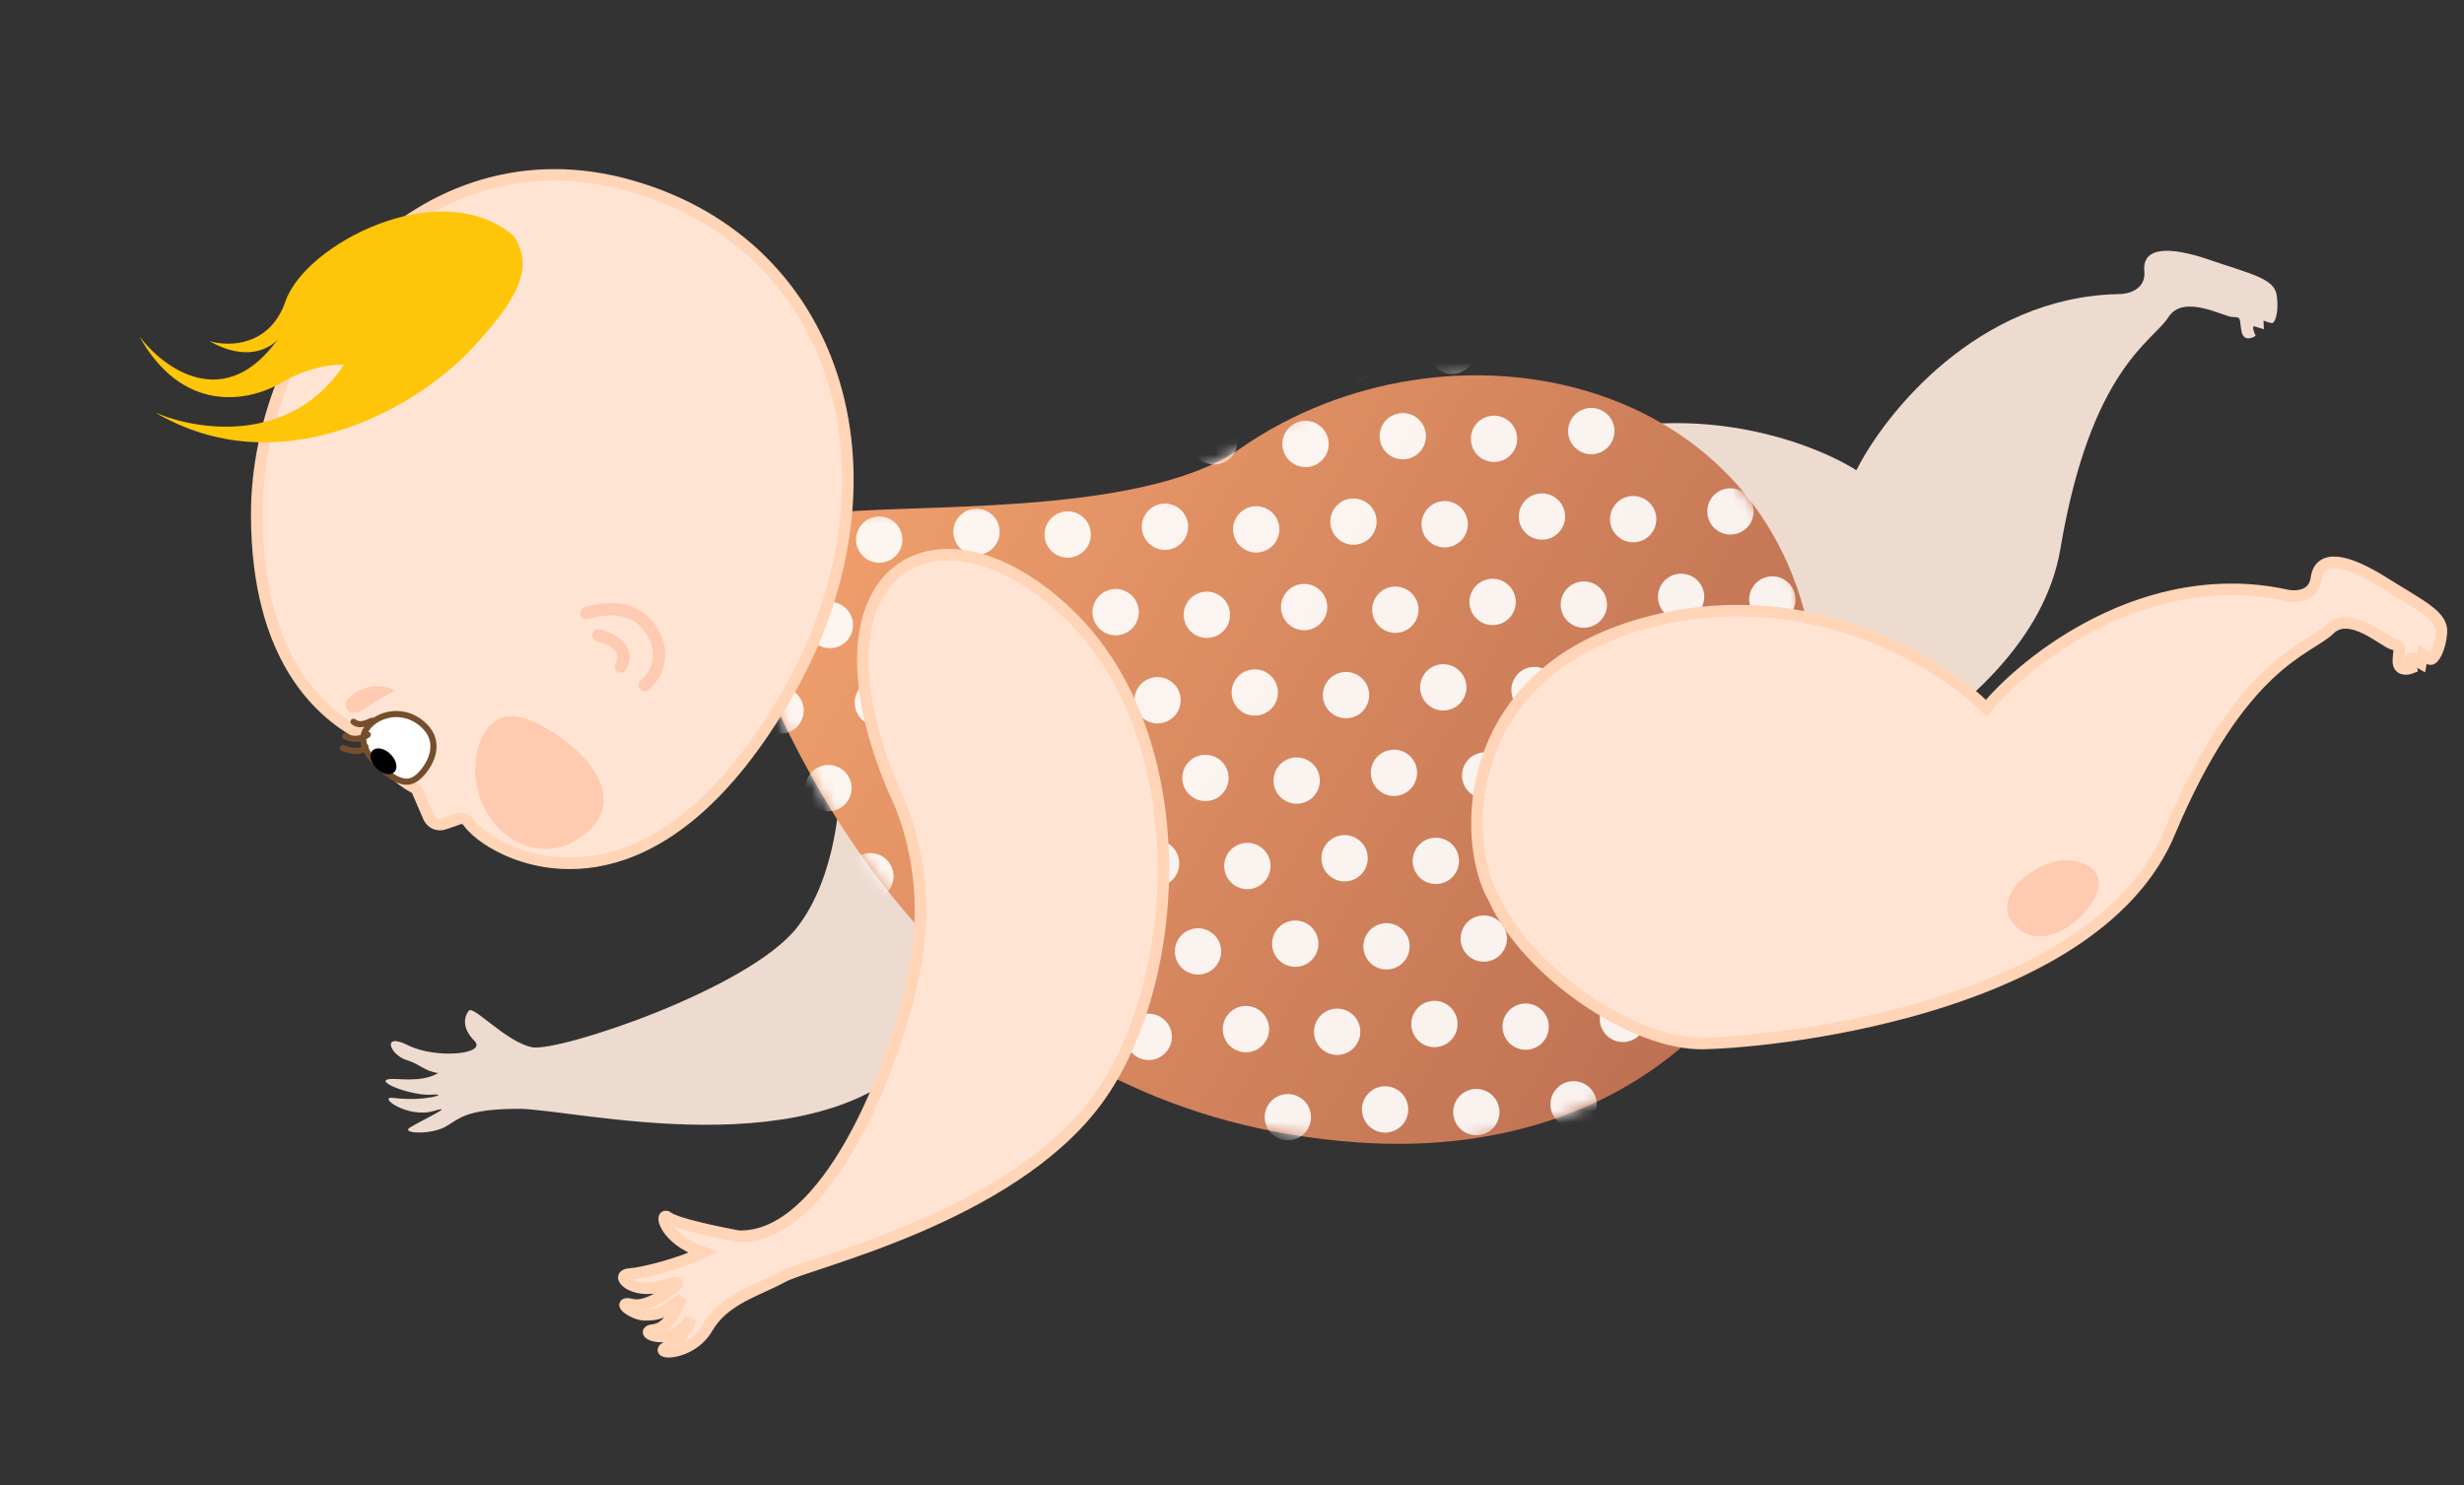 <?xml version="1.0" encoding="UTF-8"?> <svg xmlns="http://www.w3.org/2000/svg" width="214" height="129" viewBox="0 0 214 129" fill="none"><rect x="0" y="0" width="214" height="129" fill="#333333" stroke="none"/> <path d="M131.83 40.033C116.313 47.917 120.09 62.427 123.88 66.348C128.047 71.823 138.401 75.865 144.217 74.349C151.487 72.452 176.306 63.356 178.948 47.671C181.59 31.987 187.006 29.659 188.321 27.564C189.636 25.47 193.16 27.553 193.935 27.54C194.71 27.526 194.471 27.731 194.682 28.8C194.85 29.655 195.567 29.403 195.905 29.169C195.759 28.863 195.539 28.272 195.826 28.359L196.621 28.599L196.587 27.851C196.729 27.908 197.071 28.031 197.303 28.067C197.594 28.111 197.947 27.084 197.734 25.635C197.52 24.186 195.485 23.803 191.903 22.572C188.321 21.34 186.042 21.473 186.237 23.546C186.392 25.204 184.761 25.573 183.925 25.55C171.778 25.83 163.734 35.865 161.231 40.848C156.603 37.948 144.244 33.726 131.83 40.033Z" fill="#EDDBD0"></path> <path d="M69.255 80.528C72.58 76.225 73.106 69.368 72.953 66.477L92.621 66.271C91.555 70.987 87.609 82.556 80.354 91.101C71.284 101.781 49.824 96.298 45.007 96.32C40.189 96.341 39.873 97.266 38.59 97.927C37.308 98.588 34.82 98.465 35.59 97.957C36.356 97.451 39.78 95.867 37.694 96.502C35.389 97.204 32.695 95.18 34.166 95.372C36.866 95.724 39.184 94.96 37.506 95.093C35.828 95.225 32.486 93.954 33.781 93.743C34.444 93.634 36.597 94.097 38.058 93.212C36.876 93.063 36.493 92.444 35.333 92.094C33.883 91.657 33.057 89.621 35.471 90.814C37.886 92.008 42.339 91.576 41.205 90.421C40.07 89.265 40.322 88.309 40.714 87.803C41.107 87.296 43.944 90.508 46.2 90.97C48.456 91.431 65.099 85.906 69.255 80.528Z" fill="#EDDBD0"></path> <path d="M107.706 38.971C98.916 45.093 78.022 43.618 71.244 44.679L64.963 55.557C71.302 72.249 86.15 96.99 117.911 99.238C143.795 101.07 160.734 82.712 157.576 57.527C154.419 32.343 125.738 26.412 107.706 38.971Z" fill="url(#paint0_linear_481_355)"></path> <g opacity="0.9"> <mask id="mask0_481_355" style="mask-type:alpha" maskUnits="userSpaceOnUse" x="64" y="32" width="94" height="68"> <path d="M107.706 38.971C98.916 45.093 78.022 43.618 71.244 44.679L64.963 55.557C71.302 72.249 86.15 96.99 117.911 99.238C143.795 101.07 160.734 82.712 157.576 57.527C154.419 32.343 125.738 26.412 107.706 38.971Z" fill="#D89872"></path> </mask> <g mask="url(#mask0_481_355)"> <circle cx="71.954" cy="68.463" r="2.011" transform="rotate(-60 71.954 68.463)" fill="white"></circle> <circle cx="84.04" cy="75.442" r="2.011" transform="rotate(-60 84.04 75.442)" fill="white"></circle> <circle cx="96.125" cy="82.42" r="2.011" transform="rotate(-60 96.125 82.42)" fill="white"></circle> <circle cx="108.211" cy="89.398" r="2.011" transform="rotate(-60 108.211 89.398)" fill="white"></circle> <circle cx="120.296" cy="96.374" r="2.011" transform="rotate(-60 120.296 96.374)" fill="white"></circle> <circle cx="63.508" cy="69.138" r="2.011" transform="rotate(-60 63.508 69.138)" fill="white"></circle> <circle cx="75.593" cy="76.116" r="2.011" transform="rotate(-60 75.593 76.116)" fill="white"></circle> <circle cx="87.679" cy="83.094" r="2.011" transform="rotate(-60 87.679 83.094)" fill="white"></circle> <circle cx="99.764" cy="90.072" r="2.011" transform="rotate(-60 99.764 90.072)" fill="white"></circle> <circle cx="111.85" cy="97.049" r="2.011" transform="rotate(-60 111.85 97.049)" fill="white"></circle> <circle cx="64.153" cy="54.065" r="2.011" transform="rotate(-60 64.153 54.065)" fill="white"></circle> <circle cx="76.239" cy="61.042" r="2.011" transform="rotate(-60 76.239 61.042)" fill="white"></circle> <circle cx="88.324" cy="68.02" r="2.011" transform="rotate(-60 88.324 68.02)" fill="white"></circle> <circle cx="100.41" cy="74.999" r="2.011" transform="rotate(-60 100.41 74.999)" fill="white"></circle> <circle cx="112.495" cy="81.976" r="2.011" transform="rotate(-60 112.495 81.976)" fill="white"></circle> <circle cx="124.581" cy="88.953" r="2.011" transform="rotate(-60 124.581 88.953)" fill="white"></circle> <circle cx="136.666" cy="95.931" r="2.011" transform="rotate(-60 136.666 95.931)" fill="white"></circle> <circle cx="67.792" cy="61.717" r="2.011" transform="rotate(-60 67.792 61.717)" fill="white"></circle> <circle cx="79.878" cy="68.695" r="2.011" transform="rotate(-60 79.878 68.695)" fill="white"></circle> <circle cx="91.963" cy="75.672" r="2.011" transform="rotate(-60 91.963 75.672)" fill="white"></circle> <circle cx="104.049" cy="82.648" r="2.011" transform="rotate(-60 104.049 82.648)" fill="white"></circle> <circle cx="116.134" cy="89.628" r="2.011" transform="rotate(-60 116.134 89.628)" fill="white"></circle> <circle cx="128.22" cy="96.605" r="2.011" transform="rotate(-60 128.22 96.605)" fill="white"></circle> <circle cx="68.438" cy="46.644" r="2.011" transform="rotate(-60 68.438 46.644)" fill="white"></circle> <circle cx="80.523" cy="53.622" r="2.011" transform="rotate(-60 80.523 53.622)" fill="white"></circle> <circle cx="92.609" cy="60.599" r="2.011" transform="rotate(-60 92.609 60.599)" fill="white"></circle> <circle cx="104.694" cy="67.576" r="2.011" transform="rotate(-60 104.694 67.576)" fill="white"></circle> <circle cx="116.78" cy="74.554" r="2.011" transform="rotate(-60 116.78 74.554)" fill="white"></circle> <circle cx="128.865" cy="81.532" r="2.011" transform="rotate(-60 128.865 81.532)" fill="white"></circle> <circle cx="140.951" cy="88.51" r="2.011" transform="rotate(-60 140.951 88.51)" fill="white"></circle> <circle cx="72.077" cy="54.296" r="2.011" transform="rotate(-60 72.077 54.296)" fill="white"></circle> <circle cx="84.163" cy="61.273" r="2.011" transform="rotate(-60 84.163 61.273)" fill="white"></circle> <circle cx="96.248" cy="68.25" r="2.011" transform="rotate(-60 96.248 68.25)" fill="white"></circle> <circle cx="108.334" cy="75.228" r="2.011" transform="rotate(-60 108.334 75.228)" fill="white"></circle> <circle cx="120.419" cy="82.207" r="2.011" transform="rotate(-60 120.419 82.207)" fill="white"></circle> <circle cx="132.505" cy="89.183" r="2.011" transform="rotate(-60 132.505 89.183)" fill="white"></circle> <circle cx="144.59" cy="96.161" r="2.011" transform="rotate(-60 144.59 96.161)" fill="white"></circle> <circle cx="72.723" cy="39.223" r="2.011" transform="rotate(-60 72.723 39.223)" fill="white"></circle> <circle cx="84.808" cy="46.2" r="2.011" transform="rotate(-60 84.808 46.2)" fill="white"></circle> <circle cx="96.894" cy="53.177" r="2.011" transform="rotate(-60 96.894 53.177)" fill="white"></circle> <circle cx="108.979" cy="60.156" r="2.011" transform="rotate(-60 108.979 60.156)" fill="white"></circle> <circle cx="121.065" cy="67.133" r="2.011" transform="rotate(-60 121.065 67.133)" fill="white"></circle> <circle cx="133.15" cy="74.111" r="2.011" transform="rotate(-60 133.15 74.111)" fill="white"></circle> <circle cx="145.236" cy="81.088" r="2.011" transform="rotate(-60 145.236 81.088)" fill="white"></circle> <circle cx="76.362" cy="46.874" r="2.011" transform="rotate(-60 76.362 46.874)" fill="white"></circle> <circle cx="88.447" cy="53.852" r="2.011" transform="rotate(-60 88.447 53.852)" fill="white"></circle> <circle cx="100.533" cy="60.829" r="2.011" transform="rotate(-60 100.533 60.829)" fill="white"></circle> <circle cx="112.618" cy="67.808" r="2.011" transform="rotate(-60 112.618 67.808)" fill="white"></circle> <circle cx="124.704" cy="74.783" r="2.011" transform="rotate(-60 124.704 74.783)" fill="white"></circle> <circle cx="136.789" cy="81.763" r="2.011" transform="rotate(-60 136.789 81.763)" fill="white"></circle> <circle cx="148.875" cy="88.741" r="2.011" transform="rotate(-60 148.875 88.741)" fill="white"></circle> <circle cx="77.007" cy="31.801" r="2.011" transform="rotate(-60 77.007 31.801)" fill="white"></circle> <circle cx="89.093" cy="38.779" r="2.011" transform="rotate(-60 89.093 38.779)" fill="white"></circle> <circle cx="101.178" cy="45.757" r="2.011" transform="rotate(-60 101.178 45.757)" fill="white"></circle> <circle cx="113.264" cy="52.736" r="2.011" transform="rotate(-60 113.264 52.736)" fill="white"></circle> <circle cx="125.349" cy="59.71" r="2.011" transform="rotate(-60 125.349 59.71)" fill="white"></circle> <circle cx="137.435" cy="66.689" r="2.011" transform="rotate(-60 137.435 66.689)" fill="white"></circle> <circle cx="149.52" cy="73.667" r="2.011" transform="rotate(-60 149.52 73.667)" fill="white"></circle> <circle cx="80.647" cy="39.452" r="2.011" transform="rotate(-60 80.647 39.452)" fill="white"></circle> <circle cx="92.732" cy="46.431" r="2.011" transform="rotate(-60 92.732 46.431)" fill="white"></circle> <circle cx="104.817" cy="53.408" r="2.011" transform="rotate(-60 104.817 53.408)" fill="white"></circle> <circle cx="116.903" cy="60.385" r="2.011" transform="rotate(-60 116.903 60.385)" fill="white"></circle> <circle cx="128.988" cy="67.362" r="2.011" transform="rotate(-60 128.988 67.362)" fill="white"></circle> <circle cx="141.074" cy="74.341" r="2.011" transform="rotate(-60 141.074 74.341)" fill="white"></circle> <circle cx="153.16" cy="81.319" r="2.011" transform="rotate(-60 153.16 81.319)" fill="white"></circle> <circle cx="93.378" cy="31.358" r="2.011" transform="rotate(-60 93.378 31.358)" fill="white"></circle> <circle cx="105.463" cy="38.336" r="2.011" transform="rotate(-60 105.463 38.336)" fill="white"></circle> <circle cx="117.549" cy="45.311" r="2.011" transform="rotate(-60 117.549 45.311)" fill="white"></circle> <circle cx="129.634" cy="52.291" r="2.011" transform="rotate(-60 129.634 52.291)" fill="white"></circle> <circle cx="141.72" cy="59.269" r="2.011" transform="rotate(-60 141.72 59.269)" fill="white"></circle> <circle cx="153.805" cy="66.245" r="2.011" transform="rotate(-60 153.805 66.245)" fill="white"></circle> <circle cx="84.931" cy="32.031" r="2.011" transform="rotate(-60 84.931 32.031)" fill="white"></circle> <circle cx="97.017" cy="39.009" r="2.011" transform="rotate(-60 97.017 39.009)" fill="white"></circle> <circle cx="109.102" cy="45.986" r="2.011" transform="rotate(-60 109.102 45.986)" fill="white"></circle> <circle cx="121.188" cy="52.964" r="2.011" transform="rotate(-60 121.188 52.964)" fill="white"></circle> <circle cx="133.273" cy="59.943" r="2.011" transform="rotate(-60 133.273 59.943)" fill="white"></circle> <circle cx="145.359" cy="66.921" r="2.011" transform="rotate(-60 145.359 66.921)" fill="white"></circle> <circle cx="157.444" cy="73.897" r="2.011" transform="rotate(-60 157.444 73.897)" fill="white"></circle> <circle cx="109.748" cy="30.913" r="2.011" transform="rotate(-60 109.748 30.913)" fill="white"></circle> <circle cx="121.833" cy="37.891" r="2.011" transform="rotate(-60 121.833 37.891)" fill="white"></circle> <circle cx="133.919" cy="44.87" r="2.011" transform="rotate(-60 133.919 44.87)" fill="white"></circle> <circle cx="146.004" cy="51.847" r="2.011" transform="rotate(-60 146.004 51.847)" fill="white"></circle> <circle cx="158.09" cy="58.823" r="2.011" transform="rotate(-60 158.09 58.823)" fill="white"></circle> <circle cx="101.301" cy="31.587" r="2.011" transform="rotate(-60 101.301 31.587)" fill="white"></circle> <circle cx="113.387" cy="38.566" r="2.011" transform="rotate(-60 113.387 38.566)" fill="white"></circle> <circle cx="125.472" cy="45.542" r="2.011" transform="rotate(-60 125.472 45.542)" fill="white"></circle> <circle cx="137.558" cy="52.52" r="2.011" transform="rotate(-60 137.558 52.52)" fill="white"></circle> <circle cx="149.643" cy="59.499" r="2.011" transform="rotate(-60 149.643 59.499)" fill="white"></circle> <circle cx="126.118" cy="30.47" r="2.011" transform="rotate(-60 126.118 30.47)" fill="white"></circle> <circle cx="138.204" cy="37.447" r="2.011" transform="rotate(-60 138.204 37.447)" fill="white"></circle> <circle cx="150.289" cy="44.425" r="2.011" transform="rotate(-60 150.289 44.425)" fill="white"></circle> <circle cx="117.672" cy="31.145" r="2.011" transform="rotate(-60 117.672 31.145)" fill="white"></circle> <circle cx="129.757" cy="38.12" r="2.011" transform="rotate(-60 129.757 38.12)" fill="white"></circle> <circle cx="141.843" cy="45.099" r="2.011" transform="rotate(-60 141.843 45.099)" fill="white"></circle> <circle cx="153.928" cy="52.077" r="2.011" transform="rotate(-60 153.928 52.077)" fill="white"></circle> </g> </g> <path d="M143.683 53.922C126.549 58.113 126.92 73.304 129.753 78.05C132.6 84.416 141.881 90.799 147.971 90.647C155.583 90.457 182.176 87.22 188.41 72.354C194.643 57.488 200.526 56.444 202.308 54.681C204.09 52.919 207.085 55.789 207.853 55.955C208.621 56.121 208.337 56.268 208.299 57.371C208.267 58.254 209.033 58.171 209.42 58.019C209.347 57.683 209.267 57.048 209.529 57.2L210.259 57.621L210.398 56.875C210.525 56.964 210.834 57.165 211.055 57.254C211.331 57.365 211.918 56.433 212.042 54.954C212.166 53.475 210.246 52.627 206.996 50.583C203.747 48.54 201.468 48.144 201.18 50.234C200.95 51.907 199.255 51.893 198.436 51.677C186.385 49.144 176.128 57.187 172.506 61.524C168.61 57.593 157.39 50.569 143.683 53.922Z" fill="#FFE4D3" stroke="#FFD4B7"></path> <path d="M79.451 84.143C81.174 75.32 77.849 69.152 77.6 68.568C69.494 49.383 81.42 42.514 92.717 53.259C104.014 64.004 102.76 85.521 95.215 95.663C87.67 105.806 70.239 109.672 68.018 110.895C65.797 112.118 62.889 112.828 61.426 115.362C59.963 117.896 56.492 117.64 57.978 116.983C59.167 116.458 59.82 115.134 59.998 114.537C58.459 117.202 55.136 115.692 56.767 115.526C58.071 115.394 58.744 113.708 59.214 112.756C57.536 114.195 57.045 114.205 55.988 114.217C55.036 114.228 53.382 112.971 54.883 113.325C56.083 113.609 57.701 112.478 58.592 111.771C58.846 111.577 59.342 111.125 57.427 111.725C55.033 112.474 53.242 110.758 54.711 110.668C55.887 110.597 59.085 109.76 61.076 108.801C57.604 107.648 57.227 105.129 58.049 105.774C58.706 106.29 62.375 107.062 64.127 107.384C71.728 107.67 77.727 92.965 79.451 84.143Z" fill="#FFE4D3" stroke="#FFD4B7"></path> <path opacity="0.5" d="M179.272 74.731C177.774 74.714 173.667 76.662 174.41 79.559C176.344 83.067 180.41 80.76 181.849 78.104C183.289 75.447 180.771 74.748 179.272 74.731Z" fill="#FEB18F"></path> <path d="M36.244 68.698L37.234 70.989C37.456 71.503 38.037 71.758 38.565 71.574L39.901 71.11C40.178 71.014 40.49 71.158 40.661 71.396C41.108 72.014 42.116 72.962 44.001 73.824C47.071 75.227 57.839 78.547 68.357 60.329C78.875 42.112 73.339 21.453 54.809 16.152C36.278 10.851 22.284 28.49 22.297 44.691C22.307 57.245 27.891 62.102 31.753 64.026C31.97 64.134 32.091 64.376 32.155 64.61C32.498 65.842 34.828 67.853 35.935 68.391C36.07 68.456 36.185 68.561 36.244 68.698Z" fill="#FFE4D3" stroke="#FFD4B7"></path> <path d="M34.288 59.969C32.386 59.062 30.808 60.06 30.256 60.673C29.67 61.163 30.216 62.492 31.465 61.668C32.463 61.008 33.763 60.261 34.288 59.969Z" fill="#FECAB1"></path> <path opacity="0.5" d="M46.968 62.995C42.884 60.804 41.829 63.789 41.409 65.386C40.368 71.387 46.066 75.847 50.471 72.707C54.875 69.566 51.052 65.186 46.968 62.995Z" fill="#FEB18F"></path> <path d="M51.976 55.19C52.99 55.413 54.798 56.267 53.921 57.901" stroke="#FECAB1" stroke-width="1.068" stroke-linecap="round"></path> <path d="M50.926 53.245C51.383 53.175 54.764 51.951 56.575 54.751C58.023 56.991 56.793 58.861 55.997 59.516" stroke="#FECAB1" stroke-width="1.068" stroke-linecap="round"></path> <path d="M40.849 30.414C44.944 26.088 46.463 23.231 44.594 20.47C38.204 15.09 26.507 21.207 24.797 26.167C23.43 30.134 19.819 30.127 18.184 29.627C21.38 31.471 23.495 30.267 24.154 29.434C19.548 35.935 14.207 32.005 12.113 29.228C15.811 35.89 21.478 34.99 24.442 33.239C26.812 31.839 29.053 31.625 29.877 31.692C25.234 38.697 17.026 37.378 13.502 35.843C24.025 42.043 35.73 35.821 40.849 30.414Z" fill="#FFC508"></path> <path d="M36.648 62.865C37.456 63.549 37.7 64.312 37.641 65.038C37.581 65.778 37.202 66.508 36.71 67.088C36.22 67.666 35.77 67.919 35.276 67.905C34.76 67.891 34.121 67.589 33.261 66.86C32.406 66.135 31.866 65.441 31.654 64.809C31.449 64.198 31.542 63.629 31.997 63.093C32.94 61.98 35.027 61.49 36.648 62.865Z" fill="white" stroke="#754F2B" stroke-width="0.534"></path> <ellipse cx="33.304" cy="66.13" rx="0.871" ry="1.333" transform="rotate(-45.411 33.304 66.13)" fill="black"></ellipse> <path d="M31.74 64.869C31.644 65.113 31.118 65.479 29.782 64.995" stroke="#754F2B" stroke-width="0.534" stroke-linecap="round"></path> <path d="M31.942 63.82C31.638 64.063 30.819 64.429 29.984 63.947M32.329 62.607C32.136 62.63 31.352 63.21 30.703 62.701" stroke="#754F2B" stroke-width="0.534" stroke-linecap="round"></path> <defs> <linearGradient id="paint0_linear_481_355" x1="74.656" y1="38.769" x2="152.433" y2="83.673" gradientUnits="userSpaceOnUse"> <stop stop-color="#F09F6C"></stop> <stop offset="1" stop-color="#BD7052"></stop> </linearGradient> </defs> </svg> 